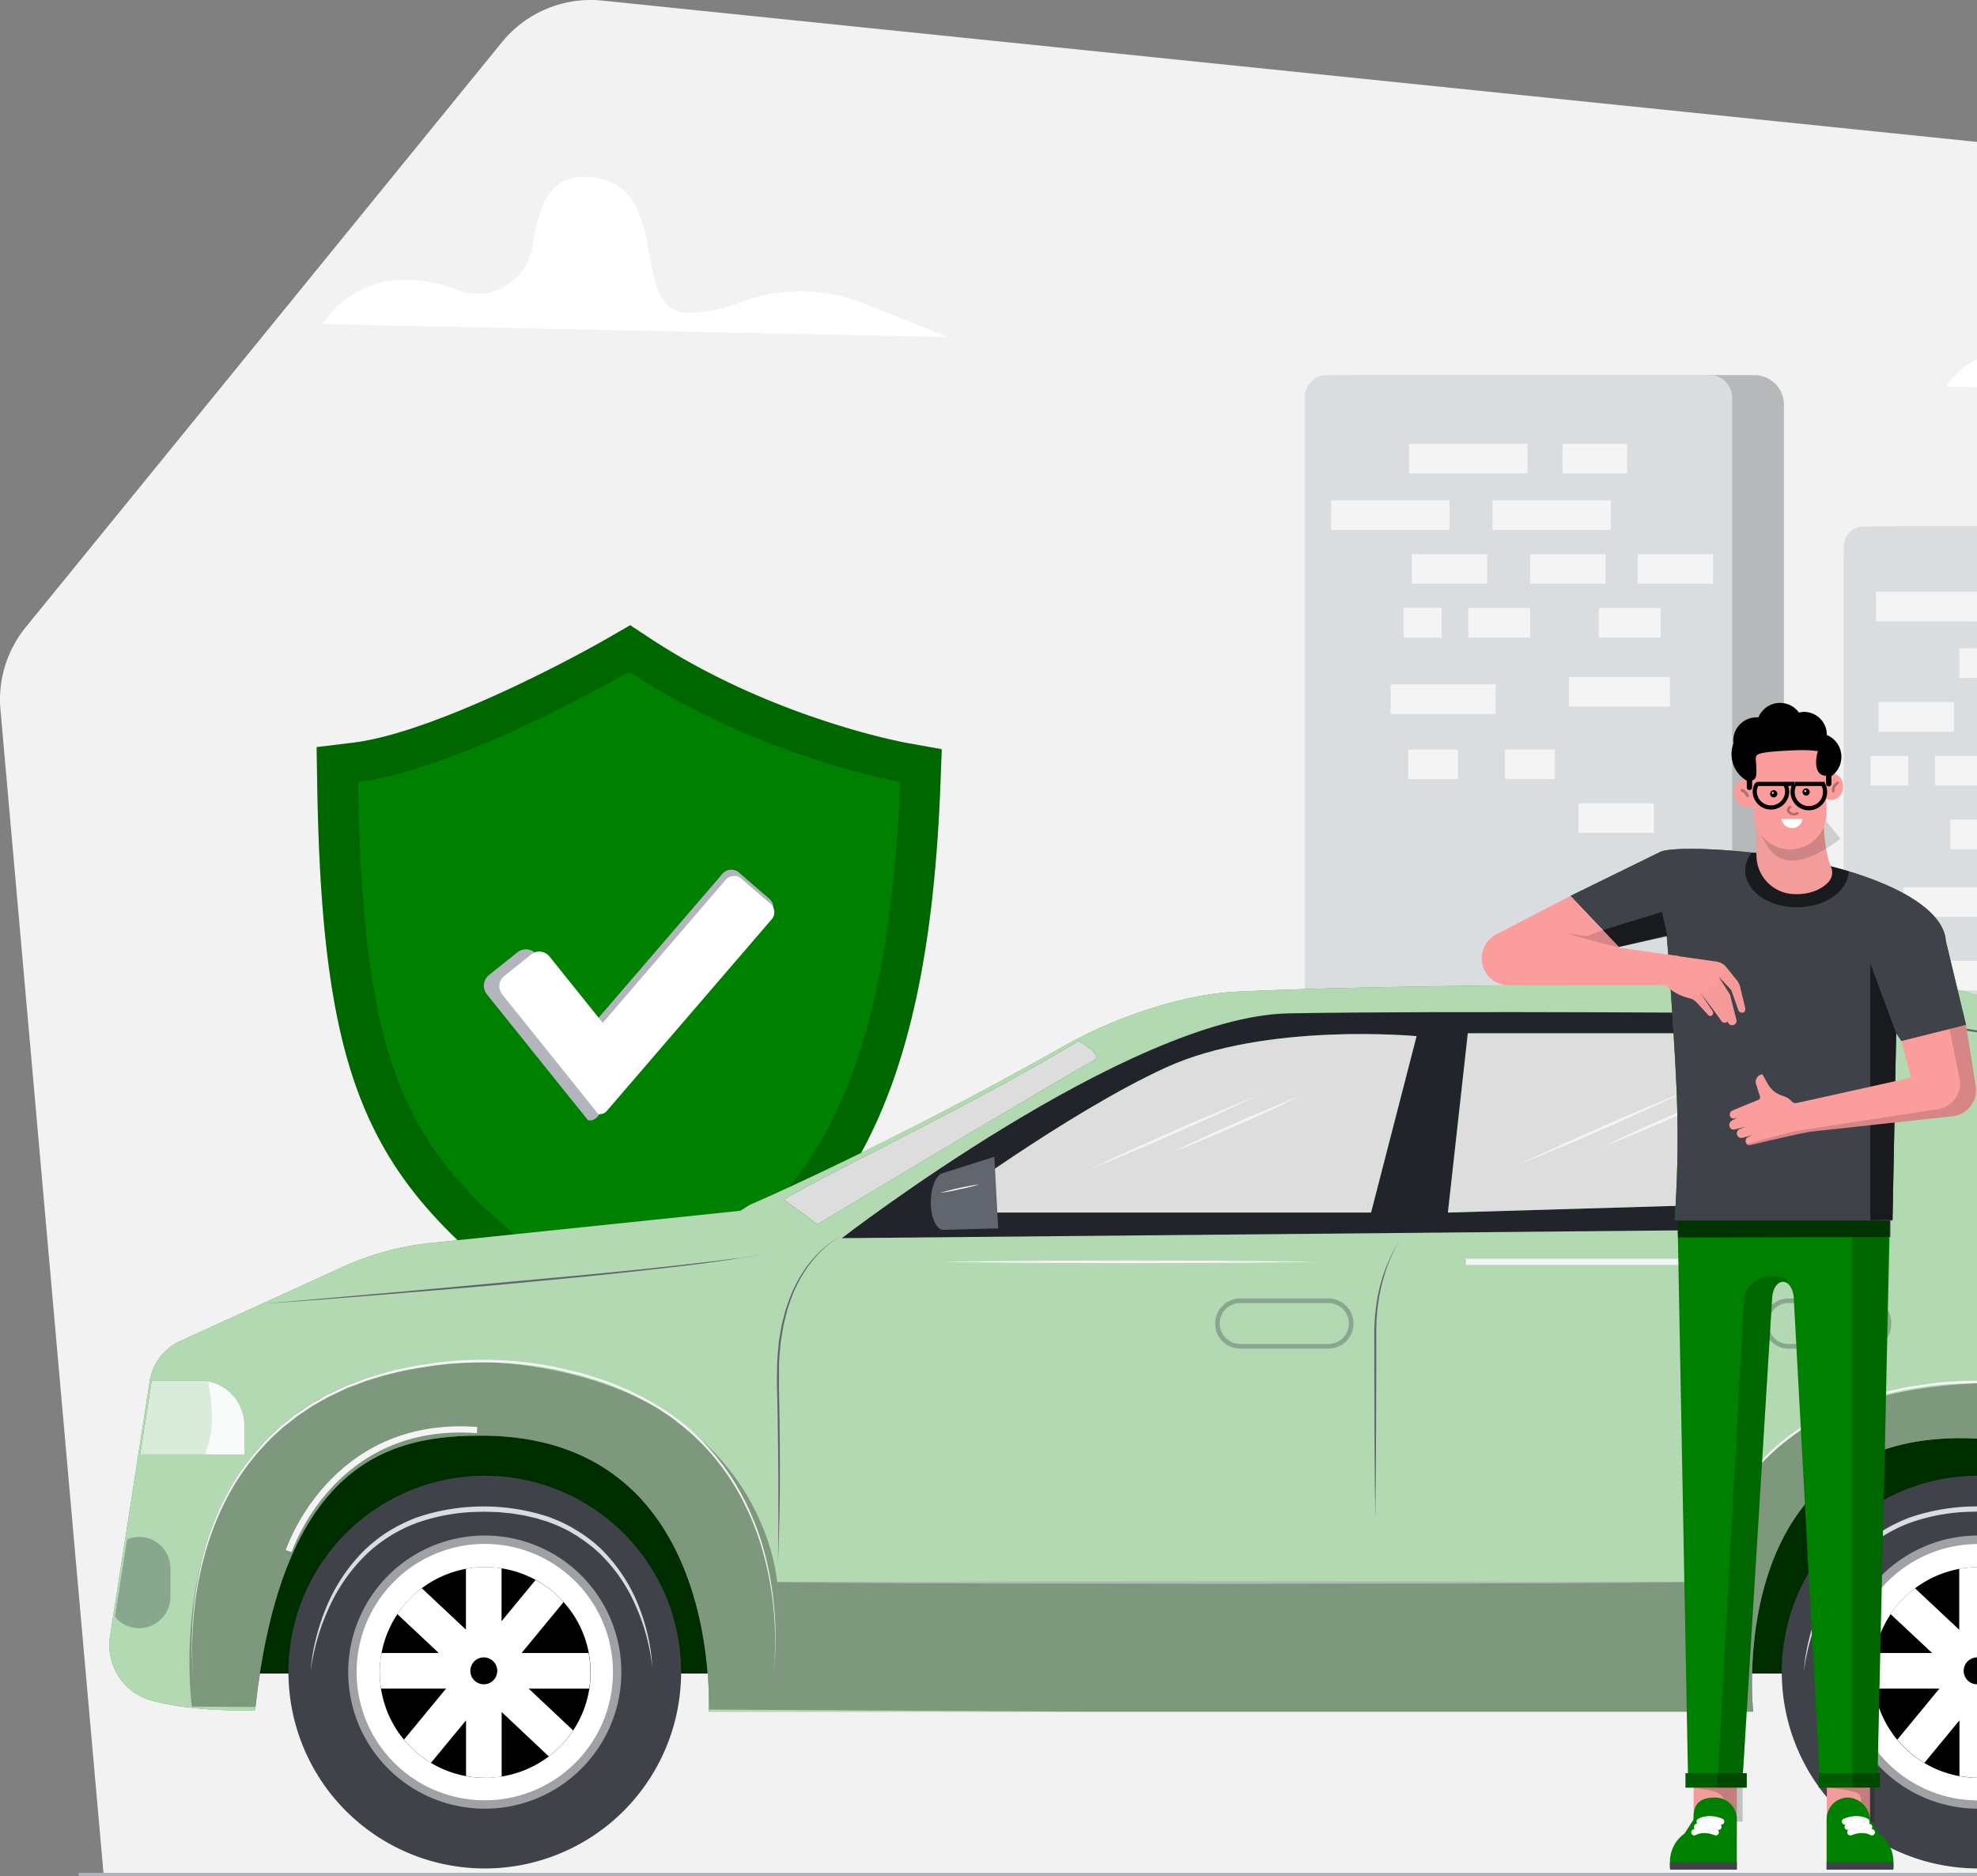 <svg xmlns="http://www.w3.org/2000/svg" xmlns:xlink="http://www.w3.org/1999/xlink" width="431" height="409" viewBox="0 0 431 409"><rect x="0" y="0" width="431" height="409" fill="#808080" stroke="none"/><defs><style>.a,.l,.o,.t{fill:#fff;}.b{clip-path:url(#a);}.c{fill:#f2f2f2;}.d{fill:#afb3b8;}.e{fill:#263238;}.e,.m,.r{opacity:0.3;}.f{fill:#dadddf;}.g{fill:#f4f4f4;}.h{fill:green;}.i{opacity:0.2;}.j{fill:#b2b6bc;}.k{opacity:0.65;}.l{opacity:0.7;}.n{fill:#3f4249;}.o{opacity:0.5;}.p{fill:#21252b;}.q{fill:#ddd;}.ad,.r,.w,.y{fill:none;stroke-miterlimit:10;}.r{stroke:#263238;}.s{opacity:0.1;}.t{opacity:0.85;}.u{fill:#b2b6bb;}.v{fill:#61656d;}.w{stroke:#f4f4f4;}.w,.y{stroke-width:1.35px;}.x{fill:#f29c9c;}.y{stroke:#fff;stroke-linecap:round;}.z{opacity:0.6;}.aa{fill:#fc9d9d;}.ab,.ac{opacity:0.15;}.ad{stroke:#000;stroke-width:0.91px;}</style><clipPath id="a"><rect class="a" width="431" height="409" transform="translate(3161 8325)"/></clipPath></defs><g class="b" transform="translate(-3161 -8325)"><g transform="translate(2960.415 8177.877)"><path class="c" d="M223.168,555.673,200.683,301.818a24.974,24.974,0,0,1,5.508-17.967L310,156.335a24.974,24.974,0,0,1,21.918-9.081l317.5,32.638a24.969,24.969,0,0,1,20.328,14.853l73.1,167.274a24.97,24.97,0,0,1,1.771,13.99l-29.106,179.72Z" transform="translate(0 0)"/><path class="d" d="M741.951,1046.886H238.564a.363.363,0,0,1-.257-.1.368.368,0,0,1,0-.518.363.363,0,0,1,.257-.1H741.987a.369.369,0,0,1,.141.027.352.352,0,0,1,.118.077.405.405,0,0,1,.077.118.369.369,0,0,1,.027.141.4.4,0,0,1-.032.145.4.4,0,0,1-.091.123.452.452,0,0,1-.127.077.426.426,0,0,1-.15.018Z" transform="translate(-20.535 -490.814)"/><path class="e" d="M1108.3,399.86h51.55a6.267,6.267,0,0,1,6.271,6.271V571.107a4.307,4.307,0,0,1-4.3,4.3h-53.534a4.305,4.305,0,0,1-4.282-4.3h0V404.151a4.3,4.3,0,0,1,4.3-4.291Z" transform="translate(-493.204 -137.977)"/><path class="f" d="M1143.624,399.86H1090.18a4.35,4.35,0,0,0-4.35,4.35V571.057a4.35,4.35,0,0,0,4.35,4.35h53.444a4.35,4.35,0,0,0,4.35-4.35V404.21A4.35,4.35,0,0,0,1143.624,399.86Z" transform="translate(-483.284 -137.977)"/><path class="g" d="M1127.079,431.21H1101.27v6.452h25.809Z" transform="translate(-491.714 -155.092)"/><path class="g" d="M1167.119,458.35H1141.31V464.8h25.809Z" transform="translate(-513.573 -169.909)"/><path class="g" d="M1118.988,484.18H1102.56v6.452h16.428Z" transform="translate(-492.418 -184.01)"/><path class="g" d="M1175.828,484.18H1159.4v6.452h16.428Z" transform="translate(-523.449 -184.01)"/><path class="g" d="M1106.894,510.02h-8.214v6.452h8.214Z" transform="translate(-490.3 -198.117)"/><path class="g" d="M1143.18,510.02h-13.49v6.452h13.49Z" transform="translate(-507.229 -198.117)"/><path class="g" d="M1154.075,540.58H1136.93v6.452h17.145Z" transform="translate(-511.182 -214.801)"/><path class="g" d="M1189.533,540.58h-8.673v6.452h8.673Z" transform="translate(-535.164 -214.801)"/><path class="g" d="M1137.645,573.05H1114.41V579.5h23.235Z" transform="translate(-498.887 -232.528)"/><path class="g" d="M1194.75,573.05h-13.49V579.5h13.49Z" transform="translate(-535.383 -232.528)"/><path class="g" d="M1145.385,608.39h-8.055v6.452h8.055Z" transform="translate(-511.4 -251.821)"/><path class="g" d="M1192.643,608.39H1172.26v6.452h20.383Z" transform="translate(-530.47 -251.821)"/><path class="g" d="M1188.976,431.21H1174.9v6.452h14.076Z" transform="translate(-531.911 -155.092)"/><path class="f" d="M1092.718,399.86h48.331a6.908,6.908,0,0,1,6.906,6.9h0V575.407H1085.83V406.766a6.906,6.906,0,0,1,6.9-6.906Z" transform="translate(-483.284 -137.977)"/><path class="g" d="M1127.079,431.21H1101.27v6.452h25.809Z" transform="translate(-491.714 -155.092)"/><path class="g" d="M1167.119,458.35H1141.31V464.8h25.809Z" transform="translate(-513.573 -169.909)"/><path class="g" d="M1118.988,484.18H1102.56v6.452h16.428Z" transform="translate(-492.418 -184.01)"/><path class="g" d="M1175.828,484.18H1159.4v6.452h16.428Z" transform="translate(-523.449 -184.01)"/><path class="g" d="M1106.894,510.02h-8.214v6.452h8.214Z" transform="translate(-490.3 -198.117)"/><path class="g" d="M1143.18,510.02h-13.49v6.452h13.49Z" transform="translate(-507.229 -198.117)"/><path class="g" d="M1154.075,540.58H1136.93v6.452h17.145Z" transform="translate(-511.182 -214.801)"/><path class="g" d="M1189.533,540.58h-8.673v6.452h8.673Z" transform="translate(-535.164 -214.801)"/><path class="g" d="M1137.645,573.05H1114.41V579.5h23.235Z" transform="translate(-498.887 -232.528)"/><path class="g" d="M1194.75,573.05h-13.49V579.5h13.49Z" transform="translate(-535.383 -232.528)"/><path class="g" d="M1145.385,608.39h-8.055v6.452h8.055Z" transform="translate(-511.4 -251.821)"/><path class="g" d="M1192.643,608.39H1172.26v6.452h20.383Z" transform="translate(-530.47 -251.821)"/><path class="g" d="M1188.976,431.21H1174.9v6.452h14.076Z" transform="translate(-531.911 -155.092)"/><path class="e" d="M851.869,327.18H938.6a6.453,6.453,0,0,1,6.448,6.452V465.184H851.869Z" transform="translate(-355.557 -98.299)"/><path class="f" d="M831.936,327.175h83.326a4.92,4.92,0,0,1,4.917,4.913h0V465.174H827V332.088a4.917,4.917,0,0,1,4.918-4.918Z" transform="translate(-341.98 -98.294)"/><path class="g" d="M902.94,360.16H877.131v6.452H902.94Z" transform="translate(-369.349 -116.304)"/><path class="g" d="M942.989,387.29H917.18v6.452h25.809Z" transform="translate(-391.213 -131.115)"/><path class="g" d="M894.848,413.14H878.42v6.452h16.428Z" transform="translate(-370.052 -145.227)"/><path class="g" d="M951.7,413.14H935.27v6.452H951.7Z" transform="translate(-401.089 -145.227)"/><path class="g" d="M919.041,438.97h-13.49v6.452h13.49Z" transform="translate(-384.864 -159.329)"/><path class="g" d="M964.846,360.16H950.77v6.452h14.076Z" transform="translate(-409.551 -116.304)"/><path class="g" d="M865.479,387.29H839.67v6.452h25.809Z" transform="translate(-348.897 -131.115)"/><path class="g" d="M1003.368,413.14H986.939v6.452h16.429Z" transform="translate(-429.297 -145.227)"/><path class="g" d="M882.765,438.97h-8.214v6.452h8.214Z" transform="translate(-367.94 -159.329)"/><path class="g" d="M981.689,438.97H968.2v6.452h13.49Z" transform="translate(-419.066 -159.329)"/><path class="g" d="M975.909,472.16h-22v6.452h22Z" transform="translate(-411.265 -177.448)"/><path class="g" d="M887.528,506.93H876.68v6.452h10.848Z" transform="translate(-369.102 -196.43)"/><path class="g" d="M934.028,506.93H923.18v6.452h10.848Z" transform="translate(-394.488 -196.43)"/><path class="g" d="M974.889,532.77H958.461v6.452h16.428Z" transform="translate(-413.749 -210.537)"/><path class="g" d="M891.15,475.64H868.27v6.452h22.88Z" transform="translate(-364.511 -179.348)"/><path class="g" d="M882.765,438.97h-8.214v6.452h8.214Z" transform="translate(-367.94 -159.329)"/><path class="h" d="M420.778,608.059a13.87,13.87,0,0,1-8.069-3.006c-21.028-15.729-36.239-27.244-45.9-44.707-9.481-17.136-13.44-39.2-14.076-78.49l-.127-8.019,7.923-.963c16.746-2.011,45.893-17.2,55.714-22.88l4.727-2.724,4.541,2.992c26.454,17.345,55.478,22.622,55.768,22.672l7.606,1.362-.286,7.719c-1.367,35.753-6.861,61.313-17.35,80.392-9.476,17.291-21.727,26.495-32.525,34.609-3.274,2.461-6.357,5.1-9.363,7.61a13.731,13.731,0,0,1-8.577,3.428Z" transform="translate(-82.995 -163.86)"/><path class="i" d="M420.778,608.059a13.87,13.87,0,0,1-8.069-3.006c-21.028-15.729-36.239-27.244-45.9-44.707-9.481-17.136-13.44-39.2-14.076-78.49l-.127-8.019,7.923-.963c16.746-2.011,45.893-17.2,55.714-22.88l4.727-2.724,4.541,2.992c26.454,17.345,55.478,22.622,55.768,22.672l7.606,1.362-.286,7.719c-1.367,35.753-6.861,61.313-17.35,80.392-9.476,17.291-21.727,26.495-32.525,34.609-3.274,2.461-6.357,5.1-9.363,7.61a13.731,13.731,0,0,1-8.577,3.428Z" transform="translate(-82.995 -163.86)"/><path class="h" d="M431.571,469.63s-36.856,21.341-59.092,24c1.217,74.658,14.543,84.693,56.449,116.023a4.54,4.54,0,0,0,5.635-.136c23.807-19.911,52.708-28.552,56.1-115.873C490.668,493.627,460.009,488.292,431.571,469.63Zm0,0s-36.856,21.341-59.092,24c1.217,74.658,14.543,84.693,56.449,116.023a4.54,4.54,0,0,0,5.635-.136c23.807-19.911,52.708-28.552,56.1-115.873C490.668,493.627,460.009,488.292,431.571,469.63Zm0,0s-36.856,21.341-59.092,24c1.217,74.658,14.543,84.693,56.449,116.023a4.54,4.54,0,0,0,5.635-.136c23.807-19.911,52.708-28.552,56.1-115.873C490.668,493.627,460.009,488.292,431.571,469.63Z" transform="translate(-93.842 -176.067)"/><path class="j" d="M495.42,574.573l-29.923,34.8-7.919,9.195a2.044,2.044,0,0,1-1.993.663l-7.9-9.835-14.126-17.6a2.987,2.987,0,0,1,.454-4.2l6.193-4.949a2.993,2.993,0,0,1,4.2.454l12.26,15.248,28.266-32.843a2.542,2.542,0,0,1,3.578-.263L495.152,571a2.534,2.534,0,0,1,.268,3.569Z" transform="translate(-126.828 -227.93)"/><path class="a" d="M499.695,577.1l-28.438,33.047-7.51,8.732a1.914,1.914,0,0,1-1.889.627l-7.5-9.358-13.409-16.687a2.847,2.847,0,0,1,.454-4l5.853-4.7a2.843,2.843,0,0,1,4,.432h0l11.615,14.476,26.808-31.185a2.412,2.412,0,0,1,3.4-.25l6.357,5.485a2.4,2.4,0,0,1,.268,3.378Z" transform="translate(-130.884 -229.582)"/><path class="h" d="M750.736,822.121h-434.2v58.307h434.2Z" transform="translate(-63.303 -368.504)"/><path class="k" d="M750.736,822.121h-434.2v58.307h434.2Z" transform="translate(-63.303 -368.504)"/><path class="h" d="M710.693,778.227c0-16.128,1.221-57.212-50.856-59.542-55.2-2.5-48.381,59.542-48.381,59.542H383.788c-.277,2.27,4.4-60.164-49.62-60.164-19.23,0-43.422,4.963-49.312,59.841,0,0-12.673.59-22.581-2.093a12.541,12.541,0,0,1-9.036-14.076l.622-4,2.624-16.85,2.879-18.517,2.506-16.124a11.643,11.643,0,0,1,6.675-8.813L303.9,681.306a61.582,61.582,0,0,1,19.23-5.24l67.5-7.02,2.093-1.3s29.514-12.669,68.065-34.386a100.474,100.474,0,0,1,24.878-9.99,66.577,66.577,0,0,1,12.283-2.034c34.114-1.862,152.566-2.479,160.013,0s60.168,14.267,42.8,21.713c0,0,27.8,20.528,37.937,35.667,2.075,3.088,3.41,5.953,3.632,8.373a145.471,145.471,0,0,1,.032,25.119,1.175,1.175,0,0,1-.032.309s7.447-1.24,6.811,14.267C752.871,749.076,739.844,776.987,710.693,778.227Z" transform="translate(-28.659 -257.994)"/><path class="l" d="M710.693,778.227c0-16.128,1.221-57.212-50.856-59.542-55.2-2.5-48.381,59.542-48.381,59.542H383.788c-.277,2.27,4.4-60.164-49.62-60.164-19.23,0-43.422,4.963-49.312,59.841,0,0-12.673.59-22.581-2.093a12.541,12.541,0,0,1-9.036-14.076l.622-4,2.624-16.85,2.879-18.517,2.506-16.124a11.643,11.643,0,0,1,6.675-8.813L303.9,681.306a61.582,61.582,0,0,1,19.23-5.24l67.5-7.02,2.093-1.3s29.514-12.669,68.065-34.386a100.474,100.474,0,0,1,24.878-9.99,66.577,66.577,0,0,1,12.283-2.034c34.114-1.862,152.566-2.479,160.013,0s60.168,14.267,42.8,21.713c0,0,27.8,20.528,37.937,35.667,2.075,3.088,3.41,5.953,3.632,8.373a145.471,145.471,0,0,1,.032,25.119,1.175,1.175,0,0,1-.032.309s7.447-1.24,6.811,14.267C752.871,749.076,739.844,776.987,710.693,778.227Z" transform="translate(-28.659 -257.994)"/><path class="m" d="M744.292,874.469l-11.924,2.516c-.232,0-.454.032-.695.041,0-16.128,1.221-57.212-50.855-59.546-55.205-2.5-48.385,59.546-48.385,59.546H487.281l-82.5-.454c.1-5.953.5-59.7-49.611-59.7-19.148,0-43.2,4.922-49.234,59.133l-13.876-.077S281.2,800.67,355.7,800.67c61,3.528,63.937,48.1,63.937,48.1H622s0-42.228,62.18-43.409C752.224,807.713,744.292,874.469,744.292,874.469Z" transform="translate(-49.634 -356.793)"/><path class="n" d="M381.88,941.181a42.8,42.8,0,1,0-42.8-42.8A42.8,42.8,0,0,0,381.88,941.181Z" transform="translate(-75.609 -386.77)"/><path class="f" d="M349.76,906.153a40.473,40.473,0,0,1,1.135-6.988,47.671,47.671,0,0,1,2.211-6.743,38.237,38.237,0,0,1,7.719-11.919,33.482,33.482,0,0,1,5.535-4.541,36.858,36.858,0,0,1,6.42-3.21,45.369,45.369,0,0,1,28.184-.377l.867.277.831.341c.554.227,1.117.454,1.657.686l1.616.8a7.74,7.74,0,0,1,.786.454l.776.454a29.545,29.545,0,0,1,5.7,4.323,35.875,35.875,0,0,1,7.864,11.806,44.9,44.9,0,0,1,2.166,6.811,37.755,37.755,0,0,1,.994,7.024,44.645,44.645,0,0,0-3.692-13.554,35.189,35.189,0,0,0-7.955-11.4l-1.3-1.162-1.385-1.053c-.454-.368-.954-.663-1.43-1l-.713-.5-.754-.431-.754-.454c-.25-.145-.509-.282-.767-.409l-1.567-.754c-.527-.241-1.076-.454-1.612-.649l-.813-.318c-.272-.1-.554-.173-.831-.259l-1.666-.509-1.7-.4-.867-.2c-.286-.059-.572-.1-.867-.145l-1.735-.281c-.572-.091-1.158-.118-1.735-.182s-1.158-.123-1.735-.15l-1.735-.05c-.581,0-1.158-.055-1.734,0a42.062,42.062,0,0,0-13.69,2.311,31.847,31.847,0,0,0-11.71,7.374,37.608,37.608,0,0,0-7.851,11.506,47.535,47.535,0,0,0-3.864,13.468Z" transform="translate(-81.439 -394.814)"/><path class="o" d="M397.543,943.816a29.773,29.773,0,1,0-29.773-29.773A29.773,29.773,0,0,0,397.543,943.816Z" transform="translate(-91.272 -402.433)"/><path class="a" d="M399.744,944.187A27.943,27.943,0,1,0,371.8,916.244,27.943,27.943,0,0,0,399.744,944.187Z" transform="translate(-93.472 -404.634)"/><path d="M428.88,922.383a22.985,22.985,0,0,1-22.217,22.953c-.259,0-.513.027-.767.027a22.963,22.963,0,0,1-22.985-22.981v-.454a22.989,22.989,0,0,1,33.147-20.147,22.473,22.473,0,0,1,5.835,4.123,22.892,22.892,0,0,1,6.988,16.478Z" transform="translate(-99.537 -410.7)"/><path class="a" d="M422.976,907.024c-.359-.4-.727-.785-1.108-1.158a22.505,22.505,0,0,0-4.995-3.66l-7.415,8.991V899.655a23.9,23.9,0,0,0-3.6-.286,23.33,23.33,0,0,0-4.164.386v13.277L392.072,904a22.283,22.283,0,0,0-5.335,5.644l9.045,8.487h-12.5a22.922,22.922,0,0,0-.386,3.769v.454a23.419,23.419,0,0,0,.277,3.519h14.194l-9.177,11.134a23.084,23.084,0,0,0,5.88,5.063l7.646-9.268v12.142a22.844,22.844,0,0,0,4.164.391h.767a24.638,24.638,0,0,0,2.833-.273V930.986l10.28,9.676a23.29,23.29,0,0,0,5.3-5.667l-9.69-9.108H428.57a22.956,22.956,0,0,0-.132-7.76H413.822Z" transform="translate(-99.531 -410.676)"/><path d="M429.343,948.646a2.933,2.933,0,1,0-2.933-2.933A2.933,2.933,0,0,0,429.343,948.646Z" transform="translate(-123.285 -434.375)"/><path class="n" d="M1129.115,928.641a42.8,42.8,0,1,0-60.527,0A42.8,42.8,0,0,0,1129.115,928.641Z" transform="translate(-467.028 -386.768)"/><path class="f" d="M1066.7,906.142a40.415,40.415,0,0,1,1.131-6.988,48.28,48.28,0,0,1,2.207-6.752,38.1,38.1,0,0,1,7.719-11.919,33.373,33.373,0,0,1,5.531-4.541,36.753,36.753,0,0,1,6.425-3.21,45.374,45.374,0,0,1,28.184-.377c.286.091.572.177.867.277l.836.341c.554.227,1.117.454,1.657.686l1.617.8a8.421,8.421,0,0,1,.786.454l.772.454a29.471,29.471,0,0,1,5.68,4.377,35.872,35.872,0,0,1,7.869,11.806,45.45,45.45,0,0,1,2.166,6.775,38.4,38.4,0,0,1,1.012,7.006,44.621,44.621,0,0,0-3.692-13.549,35.115,35.115,0,0,0-7.96-11.406l-1.3-1.162-1.362-1.067c-.454-.368-.953-.663-1.426-1l-.717-.486-.758-.454-.754-.454c-.245-.145-.5-.281-.767-.4l-1.567-.754c-.531-.241-1.081-.431-1.621-.649l-.8-.318c-.277-.1-.554-.173-.836-.259l-1.662-.513-1.7-.4-.845-.2c-.286-.059-.577-.1-.867-.145l-1.734-.281c-.572-.091-1.158-.118-1.734-.182s-1.162-.123-1.735-.145l-1.734-.054c-.581,0-1.167-.05-1.734,0a42.126,42.126,0,0,0-13.7,2.3,31.841,31.841,0,0,0-11.706,7.374,37.452,37.452,0,0,0-7.851,11.506,47.4,47.4,0,0,0-3.891,13.513Z" transform="translate(-472.841 -394.804)"/><path class="o" d="M1114.513,943.817a29.773,29.773,0,1,0-29.773-29.773A29.773,29.773,0,0,0,1114.513,943.817Z" transform="translate(-482.689 -402.434)"/><path class="a" d="M1144.326,920.766a27.943,27.943,0,1,0-32.057,23.107A27.94,27.94,0,0,0,1144.326,920.766Z" transform="translate(-484.904 -404.656)"/><path d="M1145.8,922.408a22.947,22.947,0,0,1-22.213,22.953c-.254,0-.509.027-.768.027a22.966,22.966,0,0,1-22.013-16.346,22.646,22.646,0,0,1-.972-6.611,3.71,3.71,0,0,1,0-.454,22.985,22.985,0,0,1,33.147-20.147,22.464,22.464,0,0,1,5.835,4.123,22.856,22.856,0,0,1,6.984,16.455Z" transform="translate(-490.925 -410.725)"/><path class="a" d="M1139.938,907.053c-.359-.4-.722-.786-1.108-1.158a22.583,22.583,0,0,0-4.995-3.66l-7.419,9V899.706a23.969,23.969,0,0,0-3.605-.286,22.828,22.828,0,0,0-4.159.386v13.277l-9.64-9.041a22.576,22.576,0,0,0-5.322,5.63l9.054,8.482h-12.5a22.9,22.9,0,0,0-.381,3.773,3.708,3.708,0,0,0,0,.454,22.918,22.918,0,0,0,.272,3.524h14.2l-9.181,11.129a23,23,0,0,0,5.9,5.067l7.646-9.272v12.142a23.231,23.231,0,0,0,4.159.391,7.275,7.275,0,0,0,.768-.027,22.834,22.834,0,0,0,2.833-.268V931.014l10.312,9.676a22.916,22.916,0,0,0,5.3-5.667l-9.681-9.109h13.168a23.388,23.388,0,0,0,.263-3.519,22.9,22.9,0,0,0-.4-4.241H1130.77Z" transform="translate(-490.941 -410.704)"/><path d="M1146.323,948.647a2.933,2.933,0,1,0-2.933-2.933A2.933,2.933,0,0,0,1146.323,948.647Z" transform="translate(-514.708 -434.376)"/><path class="p" d="M604.77,682.264s62.648-48.367,97.388-49,109.789,0,109.789,0,17.345,21.091,21.087,27.911c-7.442,6.811-29.151,19.23-29.151,19.23Z" transform="translate(-220.658 -265.245)"/><path class="h" d="M648.49,682.442h95.522l9.926-38.455s-32.875-3.106-54.583,6.811S648.49,682.442,648.49,682.442Z" transform="translate(-244.526 -271.003)"/><path class="h" d="M900.091,643.171l-4.341,39.077,63.265-1.862,27.294-15.506-17.372-21.709Z" transform="translate(-379.513 -270.809)"/><path class="q" d="M648.49,682.442h95.522l9.926-38.455s-32.875-3.106-54.583,6.811S648.49,682.442,648.49,682.442Z" transform="translate(-244.526 -271.003)"/><path class="q" d="M900.091,643.171l-4.341,39.077,63.265-1.862,27.294-15.506-17.372-21.709Z" transform="translate(-379.513 -270.809)"/><path class="h" d="M644.293,651.285c-7.015,3.782-60,35.558-60,35.558L577,681.476c7.3-4.618,40.734-20.433,64.178-34.536C643.48,648.23,646.395,650.146,644.293,651.285Z" transform="translate(-205.497 -272.867)"/><path class="h" d="M1269.436,701.376c-5.394-.027-13.168-.572-16.628-3.26-5.581-4.336-21.709-17.986-21.709-17.986s-.391-6.988,4.055-9.6C1235.985,671.144,1257.749,687.322,1269.436,701.376Z" transform="translate(-562.587 -285.746)"/><path class="q" d="M644.293,651.285c-7.015,3.782-60,35.558-60,35.558L577,681.476c7.3-4.618,40.734-20.433,64.178-34.536C643.48,648.23,646.395,650.146,644.293,651.285Z" transform="translate(-205.497 -272.867)"/><path class="q" d="M1269.436,701.376c-5.394-.027-13.168-.572-16.628-3.26-5.581-4.336-21.709-17.986-21.709-17.986s-.391-6.988,4.055-9.6C1235.985,671.144,1257.749,687.322,1269.436,701.376Z" transform="translate(-562.587 -285.746)"/><path class="g" d="M722.561,689.221c1.535-.745,3.083-1.453,4.627-2.17l4.631-2.166c3.106-1.412,6.234-2.779,9.349-4.168s6.257-2.725,9.4-4.046l4.718-1.98c1.585-.645,3.179-1.3,4.745-1.92-1.535.745-3.083,1.453-4.627,2.165l-4.636,2.139c-3.106,1.412-6.23,2.779-9.345,4.168s-6.257,2.725-9.4,4.046l-4.718,1.975C725.721,687.914,724.146,688.581,722.561,689.221Z" transform="translate(-284.964 -286.969)"/><path class="g" d="M763.439,685.744c1.122-.563,2.27-1.09,3.383-1.639l3.405-1.576c2.27-1.053,4.541-2.066,6.843-3.074s4.586-2,6.9-2.952l3.469-1.43c1.162-.454,2.32-.931,3.5-1.362-1.126.563-2.27,1.094-3.383,1.639l-3.406,1.58c-2.27,1.053-4.541,2.061-6.843,3.074s-4.586,1.989-6.9,2.947l-3.469,1.435C765.773,684.826,764.6,685.3,763.439,685.744Z" transform="translate(-307.28 -287.482)"/><path class="g" d="M929.25,686.65c1.535-.745,3.088-1.458,4.627-2.166l4.659-2.13c3.1-1.412,6.225-2.774,9.345-4.168s6.252-2.724,9.395-4.046L962,672.165c1.58-.64,3.151-1.3,4.745-1.925-1.539.749-3.088,1.458-4.632,2.17l-4.654,2.13c-3.106,1.408-6.23,2.774-9.345,4.168s-6.257,2.724-9.4,4.041l-4.722,1.975C932.41,685.369,930.835,686.023,929.25,686.65Z" transform="translate(-397.802 -285.587)"/><path class="g" d="M970.141,683.154c1.122-.563,2.27-1.085,3.378-1.635l3.406-1.58c2.27-1.053,4.541-2.066,6.842-3.074s4.586-2,6.9-2.951l3.469-1.43c1.167-.454,2.32-.908,3.5-1.362-1.117.568-2.27,1.094-3.383,1.639l-3.4,1.585c-2.27,1.049-4.541,2.061-6.847,3.07s-4.586,1.993-6.9,2.951l-3.469,1.43C972.47,682.246,971.312,682.713,970.141,683.154Z" transform="translate(-420.126 -286.068)"/><path class="r" d="M809.293,771.57h-19.23a4.963,4.963,0,0,0,0,9.926h19.23a4.963,4.963,0,1,0,0-9.926Z" transform="translate(-319.106 -340.906)"/><path class="r" d="M1070.662,771.57H1053.49a4.749,4.749,0,0,0-4.75,4.75v.427a4.749,4.749,0,0,0,4.75,4.75h17.173a4.749,4.749,0,0,0,4.75-4.75v-.427A4.749,4.749,0,0,0,1070.662,771.57Z" transform="translate(-463.036 -340.906)"/><path class="g" d="M292.967,868.307a62.45,62.45,0,0,1-.282-6.652c.023-2.22.1-4.445.322-6.657a73.761,73.761,0,0,1,2.343-13.109,62.035,62.035,0,0,1,4.868-12.419,52.889,52.889,0,0,1,7.637-10.9c.763-.808,1.489-1.662,2.329-2.4l1.221-1.158a14.518,14.518,0,0,1,1.258-1.1c.867-.695,1.735-1.4,2.625-2.08l2.77-1.871a14.8,14.8,0,0,1,1.426-.867l1.458-.826c.486-.272.963-.558,1.458-.813l1.512-.717,1.517-.713.758-.354c.25-.114.513-.2.776-.3l3.119-1.19a73.611,73.611,0,0,1,12.964-3.179c1.1-.168,2.2-.368,3.306-.5s2.211-.245,3.319-.331q3.328-.259,6.679-.254a81.588,81.588,0,0,1,13.3,1.149c1.1.191,2.193.391,3.283.631l3.247.781c.54.136,1.085.245,1.621.4l1.6.495c1.058.336,2.134.631,3.178,1.013a64.691,64.691,0,0,1,12.037,5.767l2.783,1.816,2.647,2.043A52.744,52.744,0,0,1,404.9,818.6a51.671,51.671,0,0,1,7.719,10.839,59.415,59.415,0,0,1,4.9,12.451,71.905,71.905,0,0,1,2.2,13.136,68.92,68.92,0,0,1-.236,13.3,69.141,69.141,0,0,0,.1-13.291,72.24,72.24,0,0,0-2.338-13.073,59.175,59.175,0,0,0-4.94-12.3,50.7,50.7,0,0,0-12.573-15.234l-2.6-2.025-2.783-1.848a63.664,63.664,0,0,0-11.951-5.689c-1.04-.372-2.111-.663-3.178-1l-1.585-.49c-.531-.154-1.076-.263-1.612-.4l-3.188-.767c-1.081-.245-2.17-.454-3.256-.622a81.1,81.1,0,0,0-13.213-1.1q-3.319,0-6.625.241c-1.108.082-2.207.191-3.306.322s-2.17.322-3.283.486a73.333,73.333,0,0,0-12.873,3.137l-3.124,1.172c-.259.1-.522.186-.772.3l-.749.35-1.471.713-1.5.7c-.49.254-.967.54-1.448.8l-1.444.817a16.323,16.323,0,0,0-1.417.867l-2.747,1.853-2.6,2.052a13.442,13.442,0,0,0-1.253,1.076l-1.221,1.126c-.835.722-1.557,1.557-2.32,2.361a52.36,52.36,0,0,0-7.66,10.771,61.629,61.629,0,0,0-4.922,12.31,73.331,73.331,0,0,0-2.479,13.045c-.236,2.207-.345,4.422-.39,6.643a60.185,60.185,0,0,0,.213,6.657Z" transform="translate(-50.278 -356.383)"/><path class="g" d="M1014.126,873.789a65.575,65.575,0,0,1,.059-12.664,67.116,67.116,0,0,1,2.384-12.451,55.864,55.864,0,0,1,4.908-11.71,48.9,48.9,0,0,1,7.61-10.148,50.659,50.659,0,0,1,9.99-7.86,64.337,64.337,0,0,1,11.592-5.2l3.033-.867,1.53-.431,1.553-.345,3.11-.677c1.04-.2,2.093-.331,3.138-.495l1.571-.236c.527-.082,1.049-.163,1.58-.213,1.054-.123,2.107-.218,3.179-.3q3.181-.232,6.357-.232a83.372,83.372,0,0,1,12.668,1.022l1.567.263,1.562.3,3.1.713,1.548.359c.513.123,1.017.3,1.526.454l3.033.908a66.9,66.9,0,0,1,11.6,5.2,50.939,50.939,0,0,1,10.057,7.76,48.241,48.241,0,0,1,7.719,10.04,54,54,0,0,1,4.927,11.71,62.905,62.905,0,0,1,2.27,12.473,61.5,61.5,0,0,1-.213,12.664,61.341,61.341,0,0,0,.068-12.65,62.7,62.7,0,0,0-2.388-12.405,53.692,53.692,0,0,0-4.958-11.606,47.6,47.6,0,0,0-7.719-9.948,52.238,52.238,0,0,0-9.989-7.642,66.544,66.544,0,0,0-11.538-5.144l-3.038-.908c-.5-.141-1-.309-1.512-.431l-1.539-.35-3.079-.7-1.553-.291-1.562-.259a82.106,82.106,0,0,0-12.573-.99q-3.181,0-6.316.218-1.573.109-3.142.286c-.527.045-1.045.122-1.567.2l-1.562.232c-1.04.164-2.084.291-3.12.49l-3.088.663-1.544.336-1.517.431-3.033.867a64.261,64.261,0,0,0-11.474,5.14,51.4,51.4,0,0,0-9.912,7.742,48.126,48.126,0,0,0-7.606,10.044,55.863,55.863,0,0,0-4.958,11.6,67.3,67.3,0,0,0-2.516,12.382,65.436,65.436,0,0,0-.227,12.65Z" transform="translate(-443.987 -361.865)"/><path class="e" d="M267.867,891.792v6.2a6.811,6.811,0,0,1-12.078,4.359l2.624-16.855a6.811,6.811,0,0,1,9.454,6.293Z" transform="translate(-30.137 -402.812)"/><path class="h" d="M290.611,819.641v6.307h-22.7l2.506-16.129H280.79a9.826,9.826,0,0,1,9.821,9.822Z" transform="translate(-36.754 -361.788)"/><path class="f" d="M307.519,819.877v6.316h-8.65c2.057-4.613,1.916-10.076.74-15.933a9.816,9.816,0,0,1,7.91,9.617Z" transform="translate(-53.656 -362.028)"/><path class="s" d="M1285.121,782.746h-22.576l-7.642-21.8c-1.685-4.822,1.517-10.021,6.171-10.021h16.451a7.267,7.267,0,0,1,4.768,1.757,7.015,7.015,0,0,1,2.061,2.965,12.013,12.013,0,0,1,.754,3.238,152.689,152.689,0,0,1,.014,23.857Z" transform="translate(-575.338 -329.638)"/><path class="h" d="M1289.139,783.239H1268.96l-6.811-19.525c-1.512-4.3,1.362-8.954,5.512-8.954h14.7a6.508,6.508,0,0,1,4.245,1.576,6.332,6.332,0,0,1,1.816,2.647,10.736,10.736,0,0,1,.677,2.892,137.512,137.512,0,0,1,.036,21.364Z" transform="translate(-579.32 -331.729)"/><path class="t" d="M290.611,819.641v6.307h-22.7l2.506-16.129H280.79a9.826,9.826,0,0,1,9.821,9.822Z" transform="translate(-36.754 -361.788)"/><path class="t" d="M1289.139,783.239H1268.96l-6.811-19.525c-1.512-4.3,1.362-8.954,5.512-8.954h14.7a6.508,6.508,0,0,1,4.245,1.576,6.332,6.332,0,0,1,1.816,2.647,10.736,10.736,0,0,1,.677,2.892,137.512,137.512,0,0,1,.036,21.364Z" transform="translate(-579.32 -331.729)"/><path class="u" d="M573.35,906.461l24.738-.141,24.733-.082,49.466-.068,49.471.068,24.729.082,24.738.141-24.738.145-24.729.082-49.471.068-49.466-.068-24.733-.082Z" transform="translate(-203.505 -414.389)"/><path class="v" d="M1273.46,863.52c2.529-.091,5.063-.136,7.6-.168s5.067-.032,7.6-.05,5.063,0,7.6.05l3.8.059c1.267.036,2.529.054,3.8.109-1.267.045-2.529.068-3.8.1l-3.8.059c-2.534.036-5.063.036-7.6.05s-5.067,0-7.6-.05S1275.975,863.615,1273.46,863.52Z" transform="translate(-585.718 -390.982)"/><path class="v" d="M1065.82,632.92c3.106.177,6.216.4,9.322.631s6.207.527,9.3.867c6.2.622,12.387,1.362,18.544,2.37,1.539.245,3.07.545,4.6.817.767.145,1.526.313,2.27.454s1.535.3,2.27.5a69.355,69.355,0,0,1,8.941,2.756,186.151,186.151,0,0,1,17.282,7.111c-2.829-1.3-5.726-2.457-8.627-3.578s-5.821-2.193-8.764-3.219a74.218,74.218,0,0,0-8.913-2.684c-.758-.2-1.526-.327-2.27-.49s-1.521-.322-2.27-.454c-1.53-.263-3.033-.558-4.6-.795-6.144-1.017-12.319-1.776-18.508-2.47-3.092-.354-6.193-.658-9.29-.963S1068.921,633.17,1065.82,632.92Z" transform="translate(-472.36 -265.213)"/><path class="v" d="M587.45,740.84a16.953,16.953,0,0,0-3.819,2.77,23.245,23.245,0,0,0-1.648,1.7c-.522.586-.985,1.23-1.476,1.839a29.9,29.9,0,0,0-4.223,8.409l-.381,1.117c-.123.372-.2.763-.3,1.144l-.554,2.27-.391,2.329-.191,1.2c-.073.386-.077.781-.123,1.176-.114,1.566-.318,3.133-.281,4.713s-.041,3.147,0,4.731c.127,6.325.209,12.65.186,18.98q0,4.74-.113,9.485c-.082,3.178-.173,6.325-.327,9.485.082-3.178.109-6.325.114-9.49s0-6.321,0-9.481c-.045-6.325-.127-12.65-.286-18.966-.059-1.58,0-3.179,0-4.772s.177-3.178.3-4.75c.041-.4.05-.795.123-1.181l.2-1.176.4-2.348.59-2.307c.109-.382.186-.776.318-1.149l.4-1.122a30.233,30.233,0,0,1,4.364-8.427c.513-.609.99-1.244,1.53-1.816a22.623,22.623,0,0,1,1.694-1.671,16.915,16.915,0,0,1,3.887-2.693Z" transform="translate(-203.647 -324.13)"/><path class="v" d="M326.051,759.992l27.417-2.4q13.7-1.208,27.4-2.488c9.136-.826,18.267-1.662,27.389-2.6q3.423-.341,6.838-.731c2.27-.254,4.541-.5,6.838-.781l3.415-.4c1.135-.132,2.27-.3,3.41-.431s2.27-.282,3.4-.486l3.392-.586c-9.009,1.734-18.163,2.7-27.244,3.719s-18.263,1.857-27.367,2.724-18.276,1.589-27.421,2.348l-13.708,1.1Z" transform="translate(-68.496 -328.634)"/><path class="v" d="M866.221,741.52a32.216,32.216,0,0,0-3.283,7.029,39.593,39.593,0,0,0-1.734,7.528c-.082.636-.177,1.276-.209,1.921s-.132,1.3-.127,1.925l-.041,1.935v9.708l-.05,15.538-.059,7.765-.1,7.787-.1-7.791-.059-7.764-.059-15.556v-7.765a47.322,47.322,0,0,1,.454-7.774A35.506,35.506,0,0,1,866.221,741.52Z" transform="translate(-360.21 -324.501)"/><path class="v" d="M662.171,718.062l-11.933.331c-1.571,0-2.806-2.815-2.761-6.243.045-3.06,1.112-5.635,2.506-6.1l11.352-3.592Z" transform="translate(-243.973 -303.177)"/><path class="g" d="M656.332,716.688a33.457,33.457,0,0,0,4.27-1.073,66.649,66.649,0,0,0-8.6,1.862A33.5,33.5,0,0,0,656.332,716.688Z" transform="translate(-246.443 -310.353)"/><path class="w" d="M339.209,859.861s9.386-28.742,41.061-26.395" transform="translate(-75.679 -374.623)"/><path class="g" d="M652.49,752.531l10.262-.141,10.266-.082,20.533-.068,20.528.064,10.267.086,10.266.141-10.266.145-10.267.082-20.528.068-20.533-.068-10.266-.082Z" transform="translate(-246.71 -330.353)"/><path class="w" d="M904.4,752.881h53.961" transform="translate(-384.236 -330.703)"/><path class="x" d="M1023.137,1000.54h-9.417v12.56h9.417Z" transform="translate(-443.917 -465.909)"/><path class="i" d="M1013.16,1005.29s2.3.318,4.336.7a3.794,3.794,0,0,1,3.092,3.719v2.983h3.515v-7.4H1013.16" transform="translate(-443.611 -468.502)"/><path class="h" d="M1016.936,1014.759v10.988h-14.53a12.933,12.933,0,0,1-.036-1.571,7.528,7.528,0,0,1,3.178-6.28l1.957-3.065v-.073c0-1.948.15-4.709,4.709-4.709a4.726,4.726,0,0,1,4.364,2.9,4.735,4.735,0,0,1,.359,1.807Z" transform="translate(-437.716 -471.1)"/><path class="n" d="M1016.936,1041.16v1.571h-14.53a12.932,12.932,0,0,1-.036-1.571Z" transform="translate(-437.716 -488.084)"/><path class="y" d="M1016.62,1020.964s1.762-1.172,4.695,0" transform="translate(-445.5 -476.775)"/><path class="y" d="M1015.34,1023.514s1.757-1.172,4.69,0" transform="translate(-444.802 -478.167)"/><path class="y" d="M1014.05,1026.132s1.735-1.176,4.691,0" transform="translate(-444.097 -479.594)"/><path class="x" d="M1087.107,1000.54h-9.417v12.56h9.417Z" transform="translate(-478.841 -465.909)"/><path class="i" d="M1077.684,1005.29a32.855,32.855,0,0,1,6.307,1.017,1.7,1.7,0,0,1,1.158,1.63v4.768h2.938v-7.4H1077.68" transform="translate(-478.835 -468.502)"/><path class="h" d="M1077.58,1014.759v10.989h14.53a12.907,12.907,0,0,0,.032-1.571,7.528,7.528,0,0,0-3.178-6.28l-1.962-3.065v-.073a5.016,5.016,0,0,0-4.709-4.709,4.645,4.645,0,0,0-1.8.359,4.7,4.7,0,0,0-1.53,1.017,4.719,4.719,0,0,0-1.38,3.333Z" transform="translate(-478.781 -471.1)"/><path class="n" d="M1077.58,1041.16v1.571h14.53a12.905,12.905,0,0,0,.032-1.571Z" transform="translate(-478.781 -488.084)"/><path class="y" d="M1091.08,1020.964s-1.762-1.172-4.69,0" transform="translate(-483.59 -476.775)"/><path class="y" d="M1092.361,1023.514s-1.762-1.172-4.691,0" transform="translate(-484.289 -478.167)"/><path class="y" d="M1093.66,1026.132s-1.735-1.176-4.69,0" transform="translate(-484.999 -479.594)"/><path class="h" d="M1049.54,855.749H1037.09l-5.766-106.838c-.486-4.186-4.119-4.386-4.677-.059l-6.57,106.9h-11.751L1006,731.729h46.315Z" transform="translate(-439.702 -319.156)"/><path class="i" d="M1097.775,740.26l-.6,41.847-1.789,78.3h-5.412V740.26Z" transform="translate(-485.545 -323.813)"/><path class="i" d="M1040.293,760.445v.431a1.787,1.787,0,0,0-.5.082,1.383,1.383,0,0,0-.454-.05c-1.012.027-2.007,1.058-2.27,3.178l-6.566,106.9h-4.541l-.867-.059,5.821-105.984C1031.171,760.7,1036.306,758.234,1040.293,760.445Z" transform="translate(-450.13 -334.381)"/><path class="z" d="M1005.92,731.99l.141,4.186,46.31-.114V731.99Z" transform="translate(-439.659 -319.298)"/><path class="h" d="M1040.848,593.026l-14.076,3.5-1.153-1.734-.795,40.825H977.337c1.162-18.467.649-27.448-.867-50.2q-.259-3.928-.563-7.924-.15-1.994-.313-4l-9.9,2.348-.527.141-10.544-11.107,19.384-9.5c2.352-1.567,22.367-.786,37.687,3.142,13.7,3.514,24.329,9.417,24.742,16.16Z" transform="translate(-411.653 -222.463)"/><path class="n" d="M1040.848,593.026l-14.076,3.5-1.153-1.734-.795,40.825H977.337c1.162-18.467.649-27.448-.867-50.2q-.259-3.928-.563-7.924-.15-1.994-.313-4l-9.9,2.348-.527.141-10.544-11.107,19.384-9.5c2.352-1.567,22.367-.786,37.687,3.142,13.7,3.514,24.329,9.417,24.742,16.16Z" transform="translate(-411.653 -222.463)"/><path class="z" d="M983.5,590.224l-1.176-5.285-13.49,4.109,4.1,3.519Z" transform="translate(-419.41 -239.018)"/><path class="z" d="M1098.56,609.6v56l4.822-.145.813-40.616Z" transform="translate(-490.234 -252.481)"/><path class="z" d="M1061.043,560.488c-.127,4.336-5.122,7.855-11.275,7.855-6.23,0-11.279-3.592-11.279-8.023a6.247,6.247,0,0,1,1.43-3.9,129.77,129.77,0,0,1,17.545,3.079Q1059.291,559.962,1061.043,560.488Z" transform="translate(-457.44 -223.449)"/><path class="aa" d="M1084.544,652.168l-2.062-13.009-14.076,3.519,2.089,7.978-23.448,5.2-1.3.263a1.13,1.13,0,0,1-1.131-.164l-.5-.5a4.685,4.685,0,0,0-1.589-.836,5.523,5.523,0,0,1-3.26-2.6l-1.126-1.993a.167.167,0,0,0-.046-.055.192.192,0,0,0-.063-.034.172.172,0,0,0-.068-.008.2.2,0,0,0-.068.02h0l-.2.063a1.661,1.661,0,0,0-1,2.03l.867,2.724a.572.572,0,0,1-.368.727l-5.512,2.27c-1.162.454-.763,2.025.3,1.762l.7-.168-1.1.563c-1.231.6-.663,2.27.4,2.025s2.461-.595,2.461-.595l-1.362.531a1.008,1.008,0,0,0,.763,1.862c.8-.2,2.061-.6,2.061-.6l-.835.4c-1.062.332-.7,1.993.3,1.816.867-.168,8.968-2.166,13.168-2.92l31.054-3.392a5.679,5.679,0,0,0,5.095-6.207A6.818,6.818,0,0,0,1084.544,652.168Z" transform="translate(-453.288 -268.619)"/><path class="ab" d="M1084.087,659.065l-31.049,3.392c-4.191.763-12.292,2.756-13.168,2.924a.723.723,0,0,1-.377-.018.735.735,0,0,1-.313-.2c2.888-.813,7.828-2.207,10.788-2.888l30.877-4.768a5.682,5.682,0,0,0,4.813-6.434,5.188,5.188,0,0,0-.145-.695l-2.107-10.307,3.6-.908,2.062,13.009a5.794,5.794,0,0,1-4.977,6.9Z" transform="translate(-457.817 -268.619)"/><path class="x" d="M1043.55,534.181l.163,9.172a8.444,8.444,0,0,0,7.143,8.273c3.251.454,6.729-.454,8.627-2.634a3.047,3.047,0,0,0,.454-3.256c-.6-1.362-1.389-4.2-1.616-9.794C1057.871,526.526,1043.55,534.181,1043.55,534.181Z" transform="translate(-460.202 -209.706)"/><path class="ab" d="M1045.05,543.443c1.2.745,2.928,12.9,17.776,1.644l-3.137-3.928S1056.433,550.508,1045.05,543.443Z" transform="translate(-461.021 -215.117)"/><path class="aa" d="M1056.919,514.339a2.765,2.765,0,0,1-2.547,2.942,2.216,2.216,0,0,1-1.1-.291l.054,2.724a8.238,8.238,0,0,1-.141,1.948,7.942,7.942,0,0,1-15.715-1.19l-.036-1.88a2.764,2.764,0,0,1-1.117.236,3.138,3.138,0,1,1,0-6.275,2.916,2.916,0,0,1,1,.186l-.127-6.289,15.851-.763.127,6.039a2.222,2.222,0,0,1,1.2-.354A2.783,2.783,0,0,1,1056.919,514.339Z" transform="translate(-454.541 -195.753)"/><path class="aa" d="M931.338,577.2l-16.2,8.4a5.873,5.873,0,0,0,2.724,11.079h31.1l6.025-6.357-13.281-1.866.186-.118" transform="translate(-388.371 -234.793)"/><path class="aa" d="M993.966,607.853l4.086-2.093,9.612,1.362a3.507,3.507,0,0,1,2.057,1.117l2.125,2.643a4.262,4.262,0,0,1,1.044,2.093l1.012,4.214c.068.49,0,.94-.454,1.044a.868.868,0,0,1-1.044-.554l-1.53-4.336-2.752-2.961,2.479,3.937,1.389,5.449a.961.961,0,0,1-.663,1.185.964.964,0,0,1-.731-.086.953.953,0,0,1-.454-.577c-.454-1.43-1.181-3.869-1.181-3.869l-2.92-4.541,2.947,4.541,1.3,2.752a.861.861,0,0,1-.381,1.149.909.909,0,0,1-1.217-.277c-.668-1.008-2.057-2.856-2.057-2.856l-2.679-3.551,2.888,4.336a.673.673,0,0,1,.082.458.689.689,0,0,1-.223.409.6.6,0,0,1-.431.132.612.612,0,0,1-.4-.2l-2.647-2.856a3.2,3.2,0,0,0-1.389-.8,10.929,10.929,0,0,1-5.054-2.643l-.209-.209h-3.1Z" transform="translate(-432.863 -250.385)"/><g class="ac" transform="translate(568.94 357.386)"><path class="ab" d="M1015.9,628.724a.6.6,0,0,0,.835.068.633.633,0,0,0,.25-.4.621.621,0,0,0-.109-.463h0l-2.679-4c-.318.173-.454.627-.736.767-.431.209-.908.1-1.185.209l-.454.173a2.611,2.611,0,0,1,1.389.8Z" transform="translate(-1011.82 -617.685)"/><path class="ab" d="M1024.926,622.217l-1.39-5.449-2.488-3.937,2.724,3,1.567,4.336a.856.856,0,0,0,.154.287.841.841,0,0,0,.568.3.816.816,0,0,0,.322-.033c.454-.1.527-.554.454-1.044l-1.012-4.232a4.448,4.448,0,0,0-1.044-2.089l-2.125-2.647a4.164,4.164,0,0,0-.595-.518,3.564,3.564,0,0,1-.141,1.53,3.669,3.669,0,0,1-.908,1.113c-.35.35-.277,1.044-.59,1.394-.172.209-.867.386-1.081.559-.454.345-.558.908-.908,1.149s-.867.241-1.3.486l2.438,3.206s1.362,1.848,2.052,2.856a.907.907,0,0,0,1.221.277.89.89,0,0,0,.209-.173c0,.036.032.1.032.141a1,1,0,0,0,.495.564.981.981,0,0,0,.749.049l.059-.023a.919.919,0,0,0,.486-.444A.906.906,0,0,0,1024.926,622.217Z" transform="translate(-1014.719 -610.189)"/></g><path d="M1051.245,528.041a.786.786,0,1,0-.786-.785A.784.784,0,0,0,1051.245,528.041Z" transform="translate(-463.975 -207.098)"/><path class="a" d="M1051.525,527.731a.2.2,0,1,0-.2-.2A.195.195,0,0,0,1051.525,527.731Z" transform="translate(-464.45 -207.573)"/><path d="M1066.805,527.18a.785.785,0,1,0-.785-.785A.787.787,0,0,0,1066.805,527.18Z" transform="translate(-472.47 -206.628)"/><path class="a" d="M1067.085,526.86a.2.2,0,1,0-.2-.2A.195.195,0,0,0,1067.085,526.86Z" transform="translate(-472.944 -207.098)"/><path class="a" d="M1060.491,540.3a2.315,2.315,0,0,1-4.581,0Z" transform="translate(-466.95 -214.648)"/><path d="M1052.693,491.564a4.991,4.991,0,0,0-4.9-5.054,4.621,4.621,0,0,0-1.167.154,5.1,5.1,0,0,0-8.845,1.04h-.377a5.075,5.075,0,0,0-5.067,5.68,6.7,6.7,0,0,0,2.815,8.082h0c.032,0,.055.045.086.064v1.435a.6.6,0,0,0,.172.418.582.582,0,0,0,.191.128.6.6,0,0,0,.454,0,.582.582,0,0,0,.191-.128.6.6,0,0,0,.172-.418v-1.5c.867-.322,1.126-.781.786-4.577,0-1.181,0-1.571,7.451-1.962,5.449-.286,5.853.35,6.134,0-.395,1.167-1.267,5.385,1.735,5.512v1.734a.6.6,0,0,0,.172.418.632.632,0,0,0,.191.128.6.6,0,0,0,.454,0,.583.583,0,0,0,.191-.128.6.6,0,0,0,.173-.418v-1.653a5.168,5.168,0,0,0,2.166-4.232,5.1,5.1,0,0,0-3.174-4.722Z" transform="translate(-453.848 -184.211)"/><path class="ad" d="M1043.9,523.439a.555.555,0,0,0-.3.088.539.539,0,0,0-.2.234,3.433,3.433,0,0,0-.309,1.458,3.537,3.537,0,0,0,7.065,0,3.471,3.471,0,0,0-.481-1.771Z" transform="translate(-459.957 -205.443)"/><path class="ad" d="M1068.018,523.761a.551.551,0,0,0-.2-.235.537.537,0,0,0-.3-.087h-5.78a3.547,3.547,0,0,0-.468,1.525,3.59,3.59,0,0,0,.25,1.575,3.53,3.53,0,0,0,.922,1.3,3.529,3.529,0,0,0,2.988.841,3.529,3.529,0,0,0,2.9-3.393,3.481,3.481,0,0,0-.309-1.53Z" transform="translate(-469.872 -205.443)"/><path class="ad" d="M1057.81,523.439h1.962" transform="translate(-467.987 -205.443)"/><path class="h" d="M1023.175,998.379H1009.83v3.138h13.345Z" transform="translate(-441.793 -464.729)"/><path class="i" d="M1031.532,998.379h-6.4v3.138h6.4Z" transform="translate(-450.146 -464.729)"/><path class="h" d="M1087.135,998.379H1073.79v3.138h13.345Z" transform="translate(-476.711 -464.729)"/><path class="m" d="M1023.175,998.379H1009.83v3.138h13.345Z" transform="translate(-441.793 -464.729)"/><path class="m" d="M1087.135,998.379H1073.79v3.138h13.345Z" transform="translate(-476.711 -464.729)"/><path class="i" d="M1096.033,998.379h-5.953v3.138h5.953Z" transform="translate(-485.605 -464.729)"/><path class="m" d="M1061.03,535.478a.306.306,0,0,0-.177-.137.293.293,0,0,0-.222.028,1.37,1.37,0,0,1-.772.132,1.272,1.272,0,0,1-.54-.218.462.462,0,0,1-.2-.262.457.457,0,0,1,.027-.329.512.512,0,0,1,.064-.086.38.38,0,0,1,.077-.045.276.276,0,0,0,.177-.137.3.3,0,0,0,.037-.108.321.321,0,0,0-.009-.114.315.315,0,0,0-.136-.176.3.3,0,0,0-.223-.029,1.014,1.014,0,0,0-.322.2,1.055,1.055,0,0,0-.218.312,1.041,1.041,0,0,0-.082.372,1.055,1.055,0,0,0,.068.375.951.951,0,0,0,.281.395,1.852,1.852,0,0,0,2.066.223.3.3,0,0,0,.086-.076.289.289,0,0,0,.05-.1.242.242,0,0,0,0-.114.3.3,0,0,0-.036-.108Z" transform="translate(-468.37 -211.202)"/><path class="m" d="M1081.622,522.521a.293.293,0,0,0-.182-.132.3.3,0,0,0-.223.032,2.032,2.032,0,0,0-1.062,2.089c.091.368.454.454.568-.154a2.4,2.4,0,0,1,.1-.695,1.515,1.515,0,0,1,.454-.595C1081.381,522.989,1081.808,522.816,1081.622,522.521Z" transform="translate(-480.175 -204.865)"/><path class="m" d="M1038.053,527.179c-.113-.454-1.471-1.875-1.784-1.14a.292.292,0,0,0,.2.359h-.036a2.15,2.15,0,0,1,.454.277,2.222,2.222,0,0,1,.386.386,2.874,2.874,0,0,1,.259.454.27.27,0,0,0,.077.089.283.283,0,0,0,.109.052.293.293,0,0,0,.118.006.266.266,0,0,0,.109-.042.271.271,0,0,0,.086-.082.25.25,0,0,0,.045-.109.266.266,0,0,0,0-.119.248.248,0,0,0-.045-.109Z" transform="translate(-456.223 -206.75)"/><path class="ab" d="M964.473,597.291l-.182.114c-3.973-1.09-10.661-2.811-10.961-3.038.345-.05,2.525.341,4.087.586l3.528-1.362Z" transform="translate(-410.948 -243.741)"/><path class="h" d="M1348.621,1004.184c-4.273,3.224-3.828,5.776-3.782,5.839s6.289,1.126,10.566-2.1,6.47-7.51,4.913-9.582S1352.894,1000.96,1348.621,1004.184Z" transform="translate(-624.667 -464.431)"/><path class="h" d="M1312.332,994.59c2.97,2.239,3.469,6.616,3.415,6.657s-4.368.785-7.342-1.453-3.583-4.236-2.5-5.671S1309.363,992.347,1312.332,994.59Z" transform="translate(-603.158 -461.779)"/><path class="h" d="M1344.1,963.6c1.221-6.346-.114-11.938-2.983-12.49s-6.184,4.145-7.406,10.491.114,11.936,2.983,12.49S1342.883,969.95,1344.1,963.6Z" transform="translate(-618.366 -438.901)"/><path d="M1339.318,969.35l-5.2,34.854h-.05a16.212,16.212,0,0,1,1.557-5.449,17.225,17.225,0,0,1,3.242-4.636,4.338,4.338,0,0,1,.5-.495l.531-.477.527-.454.572-.454c.386-.273.767-.559,1.158-.822l1.235-.708.618-.35.65-.291,1.3-.572c.867-.331,1.816-.59,2.693-.908-.908.3-1.816.568-2.688.908l-1.3.572-.645.291-.613.354-1.235.7c-.4.268-.767.558-1.153.831l-.572.431-.527.477-.527.454a5.207,5.207,0,0,0-.509.495,17.449,17.449,0,0,0-3.219,4.641,15.785,15.785,0,0,0-1.544,5.417h-.054Z" transform="translate(-618.802 -448.881)"/><path d="M1322.406,1021.905a23.313,23.313,0,0,0,.545-6.071,17.741,17.741,0,0,0-1.24-5.953,12.831,12.831,0,0,0-3.469-4.958,15.1,15.1,0,0,0-5.312-2.933,15.115,15.115,0,0,1,5.335,2.911,12.866,12.866,0,0,1,3.5,4.958,17.709,17.709,0,0,1,1.194,5.975,23.112,23.112,0,0,1-.549,6.071Z" transform="translate(-607.266 -466.7)"/><path class="a" d="M355.609,264.114s8.35-15.3,29.487-7.4a11.991,11.991,0,0,0,16.047-8.913c1.6-8.5,3.033-17.091,13.686-15.611,17.731,2.484,6.738,30.5,21.273,29.433A33.16,33.16,0,0,0,446.35,259.5a36.626,36.626,0,0,1,26.858.027c8.936,3.469,18.562,7.415,18.562,7.415Z" transform="translate(-84.632 -46.349)"/><path class="a" d="M1135.11,302.258s6.589-12.069,23.253-5.83a9.445,9.445,0,0,0,12.192-5.449,9.672,9.672,0,0,0,.454-1.589c1.262-6.7,2.4-13.481,10.8-12.31,13.985,1.962,5.308,24.066,16.8,23.221a26.11,26.11,0,0,0,8.087-1.68,28.928,28.928,0,0,1,21.187.027c7.052,2.724,14.644,5.848,14.644,5.848Z" transform="translate(-510.188 -70.875)"/></g></g></svg>